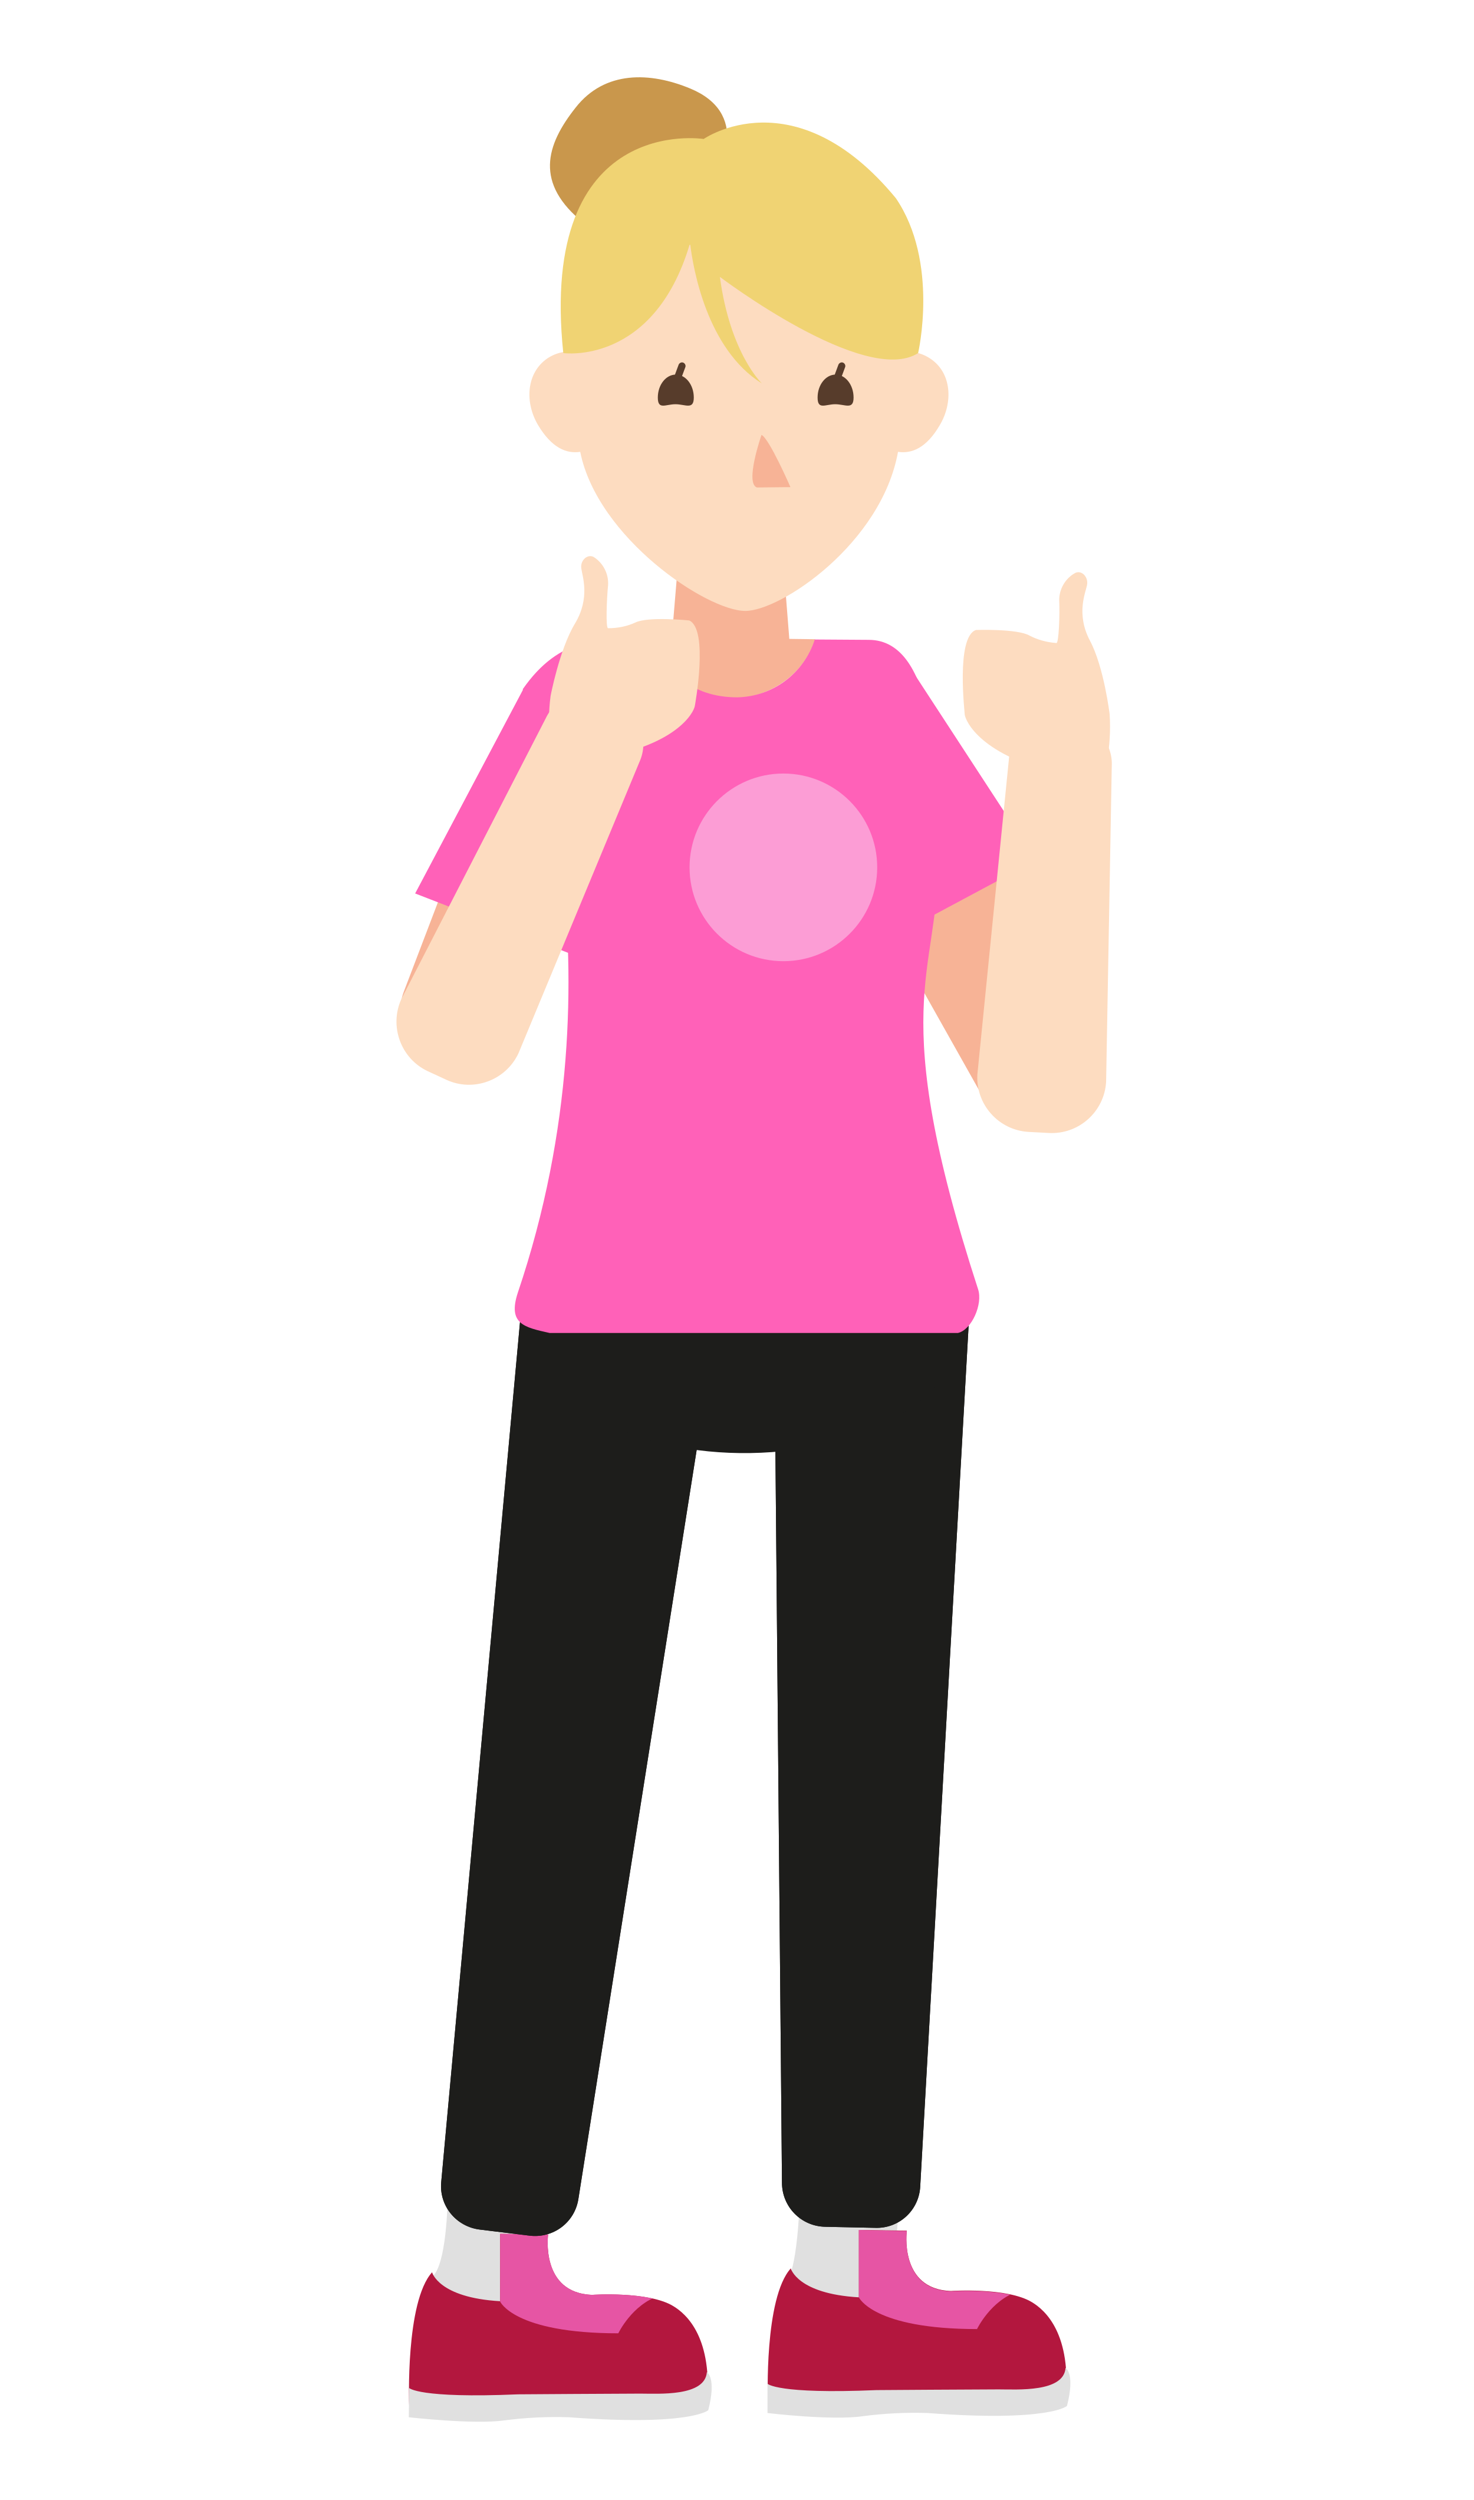 <?xml version="1.0" encoding="utf-8"?>
<!-- Generator: Adobe Illustrator 26.0.0, SVG Export Plug-In . SVG Version: 6.00 Build 0)  -->
<svg version="1.1" id="Laag_1" xmlns="http://www.w3.org/2000/svg" xmlns:xlink="http://www.w3.org/1999/xlink" x="0px" y="0px"
	 viewBox="0 0 417.9 708.7" style="enable-background:new 0 0 417.9 708.7;" xml:space="preserve">
<style type="text/css">
	.st0{fill:#E0E0E0;}
	.st1{fill:#B3173E;}
	.st2{clip-path:url(#SVGID_00000140693689133386341420000008082926168633976712_);}
	.st3{fill:#E655A4;}
	.st4{clip-path:url(#SVGID_00000091730981453748454260000000351826522212608446_);}
	.st5{fill:none;}
	.st6{clip-path:url(#SVGID_00000083069635871503788210000016575004611128119198_);}
	.st7{clip-path:url(#SVGID_00000049910016294114828650000012074187417666085260_);}
	.st8{clip-path:url(#SVGID_00000132079611171959835740000001872983092019141004_);}
	.st9{clip-path:url(#SVGID_00000161623847506904282540000012357760108193849775_);}
	.st10{fill:#1D1D1B;}
	.st11{fill:#F7B396;}
	.st12{clip-path:url(#SVGID_00000136390070504601727220000003024286578253783479_);}
	.st13{fill:#FDDCC0;}
	.st14{fill:#C9974C;}
	.st15{fill:#F0D373;}
	.st16{fill:#FF61B8;}
	.st17{fill:#FC9DD5;}
	.st18{fill:#573C2B;}
</style>
<g id="Layer_4">
	<path class="st0" d="M226.9,618.7c-0.6,25.8-3.8,27.8-3.8,27.8l23.4,16.2l12.9-15.3c-8.9-1.6-3.6-26-3.6-26
		S227.6,587.8,226.9,618.7z"/>
	<path class="st0" d="M127,621.5c-0.6,25.8-5.5,24.3-5.5,24.3l25.1,19.7l12.9-15.3c-8.9-1.6-3.6-26-3.6-26S127.7,590.6,127,621.5z"
		/>
	<path class="st1" d="M141.8,633.3v19.1c-17.5-1-19.3-8.2-19.3-8.2c-7.6,8.4-6.5,37.6-6.5,37.6c1.5,0.2,18.6,1.9,21.9,1.4
		s11.4-1.7,29.6,0.3c23.7,2.6,32.9-1.5,32.9-1.5c1.8-19.2-5.7-25.9-9.5-28.2c-7-4.3-23-3.2-23-3.2c-14.8-0.5-12.5-17.1-12.5-17.1
		L141.8,633.3z"/>
	<g>
		<defs>
			<path id="SVGID_1_" d="M141.8,633.3v19.1c-17.5-1-19.3-8.2-19.3-8.2c-7.6,8.4-7.9,43.4-6.4,43.6s18.5-1.3,21.8-1.8
				s2.8-1.5,29.6,0.3c23.8,1.6,32.9-1.5,32.9-1.5c1.8-19.3-5.7-28.7-9.5-31c-7-4.3-23-3.2-23-3.2c-14.8-0.5-12.5-17.1-12.5-17.1
				L141.8,633.3z"/>
		</defs>
		<clipPath id="SVGID_00000047748486287789060100000004922303998454464394_">
			<use xlink:href="#SVGID_1_"  style="overflow:visible;"/>
		</clipPath>
		<g style="clip-path:url(#SVGID_00000047748486287789060100000004922303998454464394_);">
			<path class="st3" d="M187,650.8c-7.8,2.5-11.7,10.7-11.7,10.7c-29.6,0-33.5-9-33.5-9l-0.7-3l-1.4-16.8l19.5,0.2
				C159.2,632.8,194.8,648.2,187,650.8z"/>
		</g>
	</g>
	<g>
		<defs>
			<path id="SVGID_00000076601312115632979850000011831364548390554006_" d="M141.8,633.3v19.1c-17.5-1-19.3-8.2-19.3-8.2
				c-7.6,8.4-6.5,40.4-6.5,40.4c1.5,0.1,18.6,1.9,21.9,1.4s11.4-1.7,29.6,0.3c23.7,2.6,32.9-1.5,32.9-1.5c1.8-19.3-5.7-28.7-9.5-31
				c-7-4.3-23-3.2-23-3.2c-14.8-0.5-12.5-17.1-12.5-17.1L141.8,633.3z"/>
		</defs>
		<clipPath id="SVGID_00000171678565911626596360000010644253457162693296_">
			<use xlink:href="#SVGID_00000076601312115632979850000011831364548390554006_"  style="overflow:visible;"/>
		</clipPath>
		<g style="clip-path:url(#SVGID_00000171678565911626596360000010644253457162693296_);">
			<path class="st5" d="M187,650.8c-7.8,2.5-11.7,10.7-11.7,10.7c-29.6,0-33.5-9-33.5-9l-0.7-3l-1.4-16.8l19.5,0.2
				C159.2,632.8,194.8,648.2,187,650.8z"/>
		</g>
	</g>
	<g>
		<defs>
			<path id="SVGID_00000104672654077902965610000005836777246585000109_" d="M141.8,633.3v19.1c-17.5-1-19.3-8.2-19.3-8.2
				c-7.6,8.4-6.5,40.4-6.5,40.4c1.5,0.1,18.6,1.9,21.9,1.4s11.4-1.7,29.6,0.3c23.7,2.6,32.9-1.5,32.9-1.5c1.8-19.3-5.7-28.7-9.5-31
				c-7-4.3-23-3.2-23-3.2c-14.8-0.5-12.5-17.1-12.5-17.1L141.8,633.3z"/>
		</defs>
		<clipPath id="SVGID_00000119825607299251299050000017901435021378220161_">
			<use xlink:href="#SVGID_00000104672654077902965610000005836777246585000109_"  style="overflow:visible;"/>
		</clipPath>
		<g style="clip-path:url(#SVGID_00000119825607299251299050000017901435021378220161_);">
			<path class="st5" d="M187,650.8c-7.8,2.5-11.7,10.7-11.7,10.7c-29.6,0-33.5-9-33.5-9l-0.7-3l-1.4-16.8l19.5,0.2
				C159.2,632.8,194.8,648.2,187,650.8z"/>
		</g>
	</g>
	<path class="st0" d="M115.9,685.3c0,0,18.4,2.1,27,0.9c6.1-0.8,12.3-1.1,18.4-0.9c34.5,2.6,39.5-2,39.5-2
		c2.4-9.3-0.4-10.8-0.4-10.8c-0.5,7-13.7,6.1-18.9,6.1s-34.6,0.2-34.6,0.2C118.7,680,116,677,116,677"/>
	<path class="st1" d="M243.5,632.2v19.1c-17.5-1-19.3-8.2-19.3-8.2c-7.6,8.4-6.5,37.6-6.5,37.6c1.5,0.1,18.6,1.9,21.9,1.4
		s11.4-1.7,29.6,0.3c23.7,2.6,32.9-1.5,32.9-1.5c1.8-19.2-5.7-25.9-9.5-28.2c-7-4.3-23-3.2-23-3.2c-14.8-0.5-12.5-17.1-12.5-17.1
		L243.5,632.2z"/>
	<g>
		<defs>
			<path id="SVGID_00000160173139483053366200000009456451085462007438_" d="M243.5,632.2v19.1c-17.5-1-19.3-8.2-19.3-8.2
				c-7.6,8.4-7.9,43.4-6.4,43.6s18.5-1.3,21.8-1.7s2.8-1.5,29.6,0.3c23.8,1.6,32.9-1.5,32.9-1.5c1.8-19.3-5.7-28.7-9.5-31
				c-7-4.3-23-3.2-23-3.2c-14.8-0.5-12.5-17.1-12.5-17.1L243.5,632.2z"/>
		</defs>
		<clipPath id="SVGID_00000066487093816676823780000013224443559562448293_">
			<use xlink:href="#SVGID_00000160173139483053366200000009456451085462007438_"  style="overflow:visible;"/>
		</clipPath>
		<g style="clip-path:url(#SVGID_00000066487093816676823780000013224443559562448293_);">
			<path class="st3" d="M288.7,649.6c-7.8,2.5-11.7,10.7-11.7,10.7c-29.5,0-33.5-9-33.5-9l-0.7-3l-1.4-16.8l19.5,0.2
				C260.9,631.6,296.5,647.1,288.7,649.6z"/>
		</g>
	</g>
	<g>
		<defs>
			<path id="SVGID_00000110467110445964788130000011893703500035579789_" d="M243.5,632.2v19.1c-17.5-1-19.3-8.2-19.3-8.2
				c-7.6,8.4-6.5,40.4-6.5,40.4c1.5,0.1,18.6,1.9,21.9,1.4s11.4-1.7,29.6,0.3c23.7,2.6,32.9-1.5,32.9-1.5c1.8-19.3-5.7-28.7-9.5-31
				c-7-4.3-23-3.2-23-3.2c-14.8-0.5-12.5-17.1-12.5-17.1L243.5,632.2z"/>
		</defs>
		<clipPath id="SVGID_00000044157087691676368930000011167876255790891961_">
			<use xlink:href="#SVGID_00000110467110445964788130000011893703500035579789_"  style="overflow:visible;"/>
		</clipPath>
		<g style="clip-path:url(#SVGID_00000044157087691676368930000011167876255790891961_);">
			<path class="st5" d="M288.7,649.6c-7.8,2.5-11.7,10.7-11.7,10.7c-29.5,0-33.5-9-33.5-9l-0.7-3l-1.4-16.8l19.5,0.2
				C260.9,631.6,296.5,647.1,288.7,649.6z"/>
		</g>
	</g>
	<g>
		<defs>
			<path id="SVGID_00000172412535753592085690000007001370245124308109_" d="M243.5,632.2v19.1c-17.5-1-19.3-8.2-19.3-8.2
				c-7.6,8.4-6.5,40.4-6.5,40.4c1.5,0.1,18.6,1.9,21.9,1.4s11.4-1.7,29.6,0.3c23.7,2.6,32.9-1.5,32.9-1.5c1.8-19.3-5.7-28.7-9.5-31
				c-7-4.3-23-3.2-23-3.2c-14.8-0.5-12.5-17.1-12.5-17.1L243.5,632.2z"/>
		</defs>
		<clipPath id="SVGID_00000006671638868636224780000003028271169292078495_">
			<use xlink:href="#SVGID_00000172412535753592085690000007001370245124308109_"  style="overflow:visible;"/>
		</clipPath>
		<g style="clip-path:url(#SVGID_00000006671638868636224780000003028271169292078495_);">
			<path class="st5" d="M288.7,649.6c-7.8,2.5-11.7,10.7-11.7,10.7c-29.5,0-33.5-9-33.5-9l-0.7-3l-1.4-16.8l19.5,0.2
				C260.9,631.6,296.5,647.1,288.7,649.6z"/>
		</g>
	</g>
	<path class="st0" d="M217.6,684.1c0,0,18.3,2.2,27,0.9c6.1-0.8,12.3-1.1,18.4-0.9c34.5,2.6,39.5-2,39.5-2
		c2.4-9.3-0.4-10.8-0.4-10.8c-0.5,7-13.7,6.1-19,6.1c-5.3,0-34.6,0.2-34.6,0.2c-28.2,1.2-30.9-1.8-30.9-1.8"/>
	<path class="st10" d="M221.7,618.8l-2.3-256.5c0.2-9.5,8.5-17.2,18.4-16.9l20,0.5c9.9,0.2,17.8,8.2,17.5,17.8l-14.4,256.1
		c-0.3,6.8-6,12.1-12.9,11.8l-14-0.3C227.2,631.2,221.7,625.7,221.7,618.8z"/>
	<path class="st10" d="M221.7,618.8l-2.3-256.5c0.2-9.5,8.5-17.2,18.4-16.9l20,0.5c9.9,0.2,17.8,8.2,17.5,17.8l-14.4,256.1
		c-0.3,6.8-6,12.1-12.9,11.8l-14-0.3C227.2,631.2,221.7,625.7,221.7,618.8z"/>
	<path class="st10" d="M125.1,618.5l23.4-255.4c1.2-9.5,10.2-16.2,20-15l19.8,2.5c9.8,1.2,16.8,10,15.7,19.4l-40,253.3
		c-1,6.8-7.2,11.4-14,10.5l-13.9-1.7C129.3,631.3,124.4,625.3,125.1,618.5z"/>
	<path class="st10" d="M125.1,618.5l23.4-255.4c1.2-9.5,10.2-16.2,20-15l19.8,2.5c9.8,1.2,16.8,10,15.7,19.4l-40,253.3
		c-1,6.8-7.2,11.4-14,10.5l-13.9-1.7C129.3,631.3,124.4,625.3,125.1,618.5z"/>
	
		<ellipse transform="matrix(1 -1.570734e-02 1.570734e-02 1 -5.928 3.38)" class="st10" cx="212.2" cy="379.1" rx="58.9" ry="32.8"/>
	<path class="st11" d="M274.6,229.2l36.3,64.5c4.5,7.9,1.6,17.9-6.3,22.4l-3.2,1.8c-7.9,4.5-17.9,1.6-22.4-6.3l-36.3-64.5
		c-4.5-7.9-1.6-17.9,6.3-22.4l3.2-1.8C260.1,218.4,270.2,221.2,274.6,229.2z"/>
	<path class="st11" d="M175,224.9l-26.4,69.2c-3.2,8.5-12.7,12.7-21.2,9.5l-3.4-1.3c-8.5-3.2-12.7-12.7-9.5-21.2l26.4-69.2
		c3.2-8.5,12.7-12.7,21.2-9.5l3.4,1.3C174,206.9,178.3,216.4,175,224.9z"/>
	<g id="collar">
		<g>
			<defs>
				<path id="SVGID_00000039131050542739001330000000968332757972964530_" d="M142.4,212.1l7.3,146.3c0,9.2,4,14.5,10.4,17.5v3.4
					c-0.3,8.3,8.5,8.5,8.5,8.5s12.3,0.8,31.7,1.2c11.2,0.3,20,0.1,26.6-0.1c12.2-0.3,27.5-1.4,27.5-1.4s16.2-1.6,15.6-8.2V375
					c5.7-3.4,9.2-8.9,9.2-17.9l-0.1-135.2c0-19.8-21.6-40.6-42.3-40.6l-47.8-0.6C167.1,179.5,142.4,192.3,142.4,212.1z"/>
			</defs>
			<clipPath id="SVGID_00000034090835651910570710000001378972076237327515_">
				<use xlink:href="#SVGID_00000039131050542739001330000000968332757972964530_"  style="overflow:visible;"/>
			</clipPath>
			<g style="clip-path:url(#SVGID_00000034090835651910570710000001378972076237327515_);">
				<ellipse class="st11" cx="206.9" cy="174.7" rx="25.2" ry="23.4"/>
			</g>
		</g>
	</g>
	<polygon id="neck" class="st11" points="192.6,155.2 221.7,154.9 224.2,186.4 190,186.4 	"/>
	<path id="skin" class="st13" d="M152.6,120.6c3.8,6.3,7.9,8.1,11.9,7.5c4.9,24.4,35.9,45.1,46.8,45.1c10.1,0,38.6-19.1,43.3-45.1
		c4,0.6,8.1-1.2,11.8-7.5c3.9-6.5,3.4-14.9-2.6-18.9c-2.8-1.9-6.3-2.5-9.5-1.6C250,75.5,240,56.9,209.6,56.2
		c-30.9-0.7-41,19.8-45.3,43.8c-3.1-0.8-6.4-0.2-9.1,1.6C149.2,105.7,148.7,114.1,152.6,120.6z"/>
	<path class="st11" d="M224.1,138.1c0,0-6-13.8-8.2-14.8c0,0-4.8,13.7-1.3,14.9L224.1,138.1z"/>
	<path class="st14" d="M163.2,30.5c8.3-10.6,21.2-10.1,32.5-5.4c16.4,6.8,10.7,22.3,2.4,32.8s-22.9,13.1-32.5,5.4
		C151.4,52,154.8,41.1,163.2,30.5z"/>
	<path class="st15" d="M159.7,100.1c0,0,25.5,3.6,35.8-30.7h0.2c0.8,6.4,4.6,29.5,20.3,39.3c0,0-9-8.5-11.9-30.2
		c0,0,41.2,31.2,56.2,21.6c0,0,6-25.8-6.3-43.9c-28.7-34.8-54.5-16.8-54.5-16.8S152.6,32,159.7,100.1z"/>
	<polygon class="st16" points="218.8,211 258.4,189.8 293.7,243.9 244.2,270.4 	"/>
	<polygon class="st16" points="148.4,195.3 188.1,211.6 170,273.6 117.7,253.3 	"/>
	<path class="st16" d="M155.8,377.9h115.8c3.9-0.9,7.1-8.2,5.7-12.4c-26.2-80.6-11.3-88.9-11.3-121.4c0-24.4-0.5-62.7-19.7-62.7
		l-15.3-0.1c-3.1,9.6-11.9,16.2-22,16.4c-13.1,0-21.3-7.8-21.9-17h-1.4c-15.4,0-27-0.4-37.5,14.7c0,0,30.1,78-1.4,171.1
		C143.9,375.4,148.7,376.3,155.8,377.9z"/>
	<circle class="st17" cx="222.1" cy="245.9" r="26.6"/>
	<path class="st13" d="M181.3,216L147,298.6c-3.6,7.7-12.8,11.1-20.5,7.5l-5.2-2.4c-7.7-3.6-11-12.8-7.5-20.5l40.9-79.5
		c2.9-6.2,10.2-8.8,16.4-6l4.2,1.9C181.4,202.5,184.1,209.8,181.3,216z"/>
	<path class="st18" d="M191.5,114.6c2.8,0,5.2,1.7,5.2-1.9s-2.3-6.5-5.1-6.5s-5.1,2.9-5.1,6.5S188.7,114.6,191.5,114.6z"/>
	<path class="st18" d="M191,110.1c-0.5-0.2-0.8-0.8-0.6-1.3l2-5.4c0.2-0.5,0.8-0.8,1.3-0.6s0.8,0.8,0.6,1.3l-2,5.4
		c-0.1,0.4-0.5,0.7-0.9,0.7C191.3,110.2,191.2,110.2,191,110.1z"/>
	<path class="st18" d="M236.8,114.6c2.8,0,5.2,1.7,5.2-1.9s-2.3-6.5-5.1-6.5s-5.1,2.9-5.1,6.5S234,114.6,236.8,114.6z"/>
	<path class="st18" d="M236.3,110.1c-0.5-0.2-0.8-0.8-0.6-1.3l2-5.4c0.2-0.5,0.8-0.8,1.3-0.6s0.8,0.8,0.6,1.3l-2,5.4
		c-0.1,0.4-0.5,0.7-0.9,0.7C236.6,110.2,236.5,110.2,236.3,110.1z"/>
	<path class="st13" d="M195.4,175.9c0,0-11.7-1.2-15.3,0.6c-2.4,1.1-5,1.6-7.7,1.6c-0.7,0.1-0.4-8.3,0-12.2c0.2-3.2-1.4-6.3-4.1-8
		c-1.7-0.9-3.8,0.9-3.5,3.2s2.6,8.4-1.8,15.7s-6.9,20.5-6.9,20.5c-0.6,4.5-0.6,9.1-0.1,13.6l12.7,4.2c22.9-3.5,28-13,28.3-15
		C197,200.1,201,178.4,195.4,175.9z"/>
	<path class="st13" d="M276.7,178.6c0,0,11.8-0.4,15.2,1.6c2.3,1.2,4.9,1.9,7.6,2.1c0.7,0.1,1-8.2,0.8-12.2c0-3.2,1.8-6.2,4.6-7.7
		c1.8-0.8,3.7,1.2,3.3,3.4s-3.2,8.2,0.8,15.8c4,7.5,5.6,20.9,5.6,20.9c0.3,4.6,0,9.1-0.8,13.6l-13,3.3c-22.6-5-27.1-14.9-27.3-16.9
		C273.6,202.5,270.9,180.6,276.7,178.6z"/>
	<path class="st13" d="M303.6,204.3c6.8,0.4,12,6.2,11.6,13l-1.6,89.4c-0.5,8.5-7.8,15-16.3,14.5l-5.7-0.3
		c-8.5-0.5-15-7.8-14.5-16.3l8.9-89c0.4-6.8,6.2-12,13-11.6L303.6,204.3C303.6,204.3,303.6,204.3,303.6,204.3z"/>
</g>
</svg>
